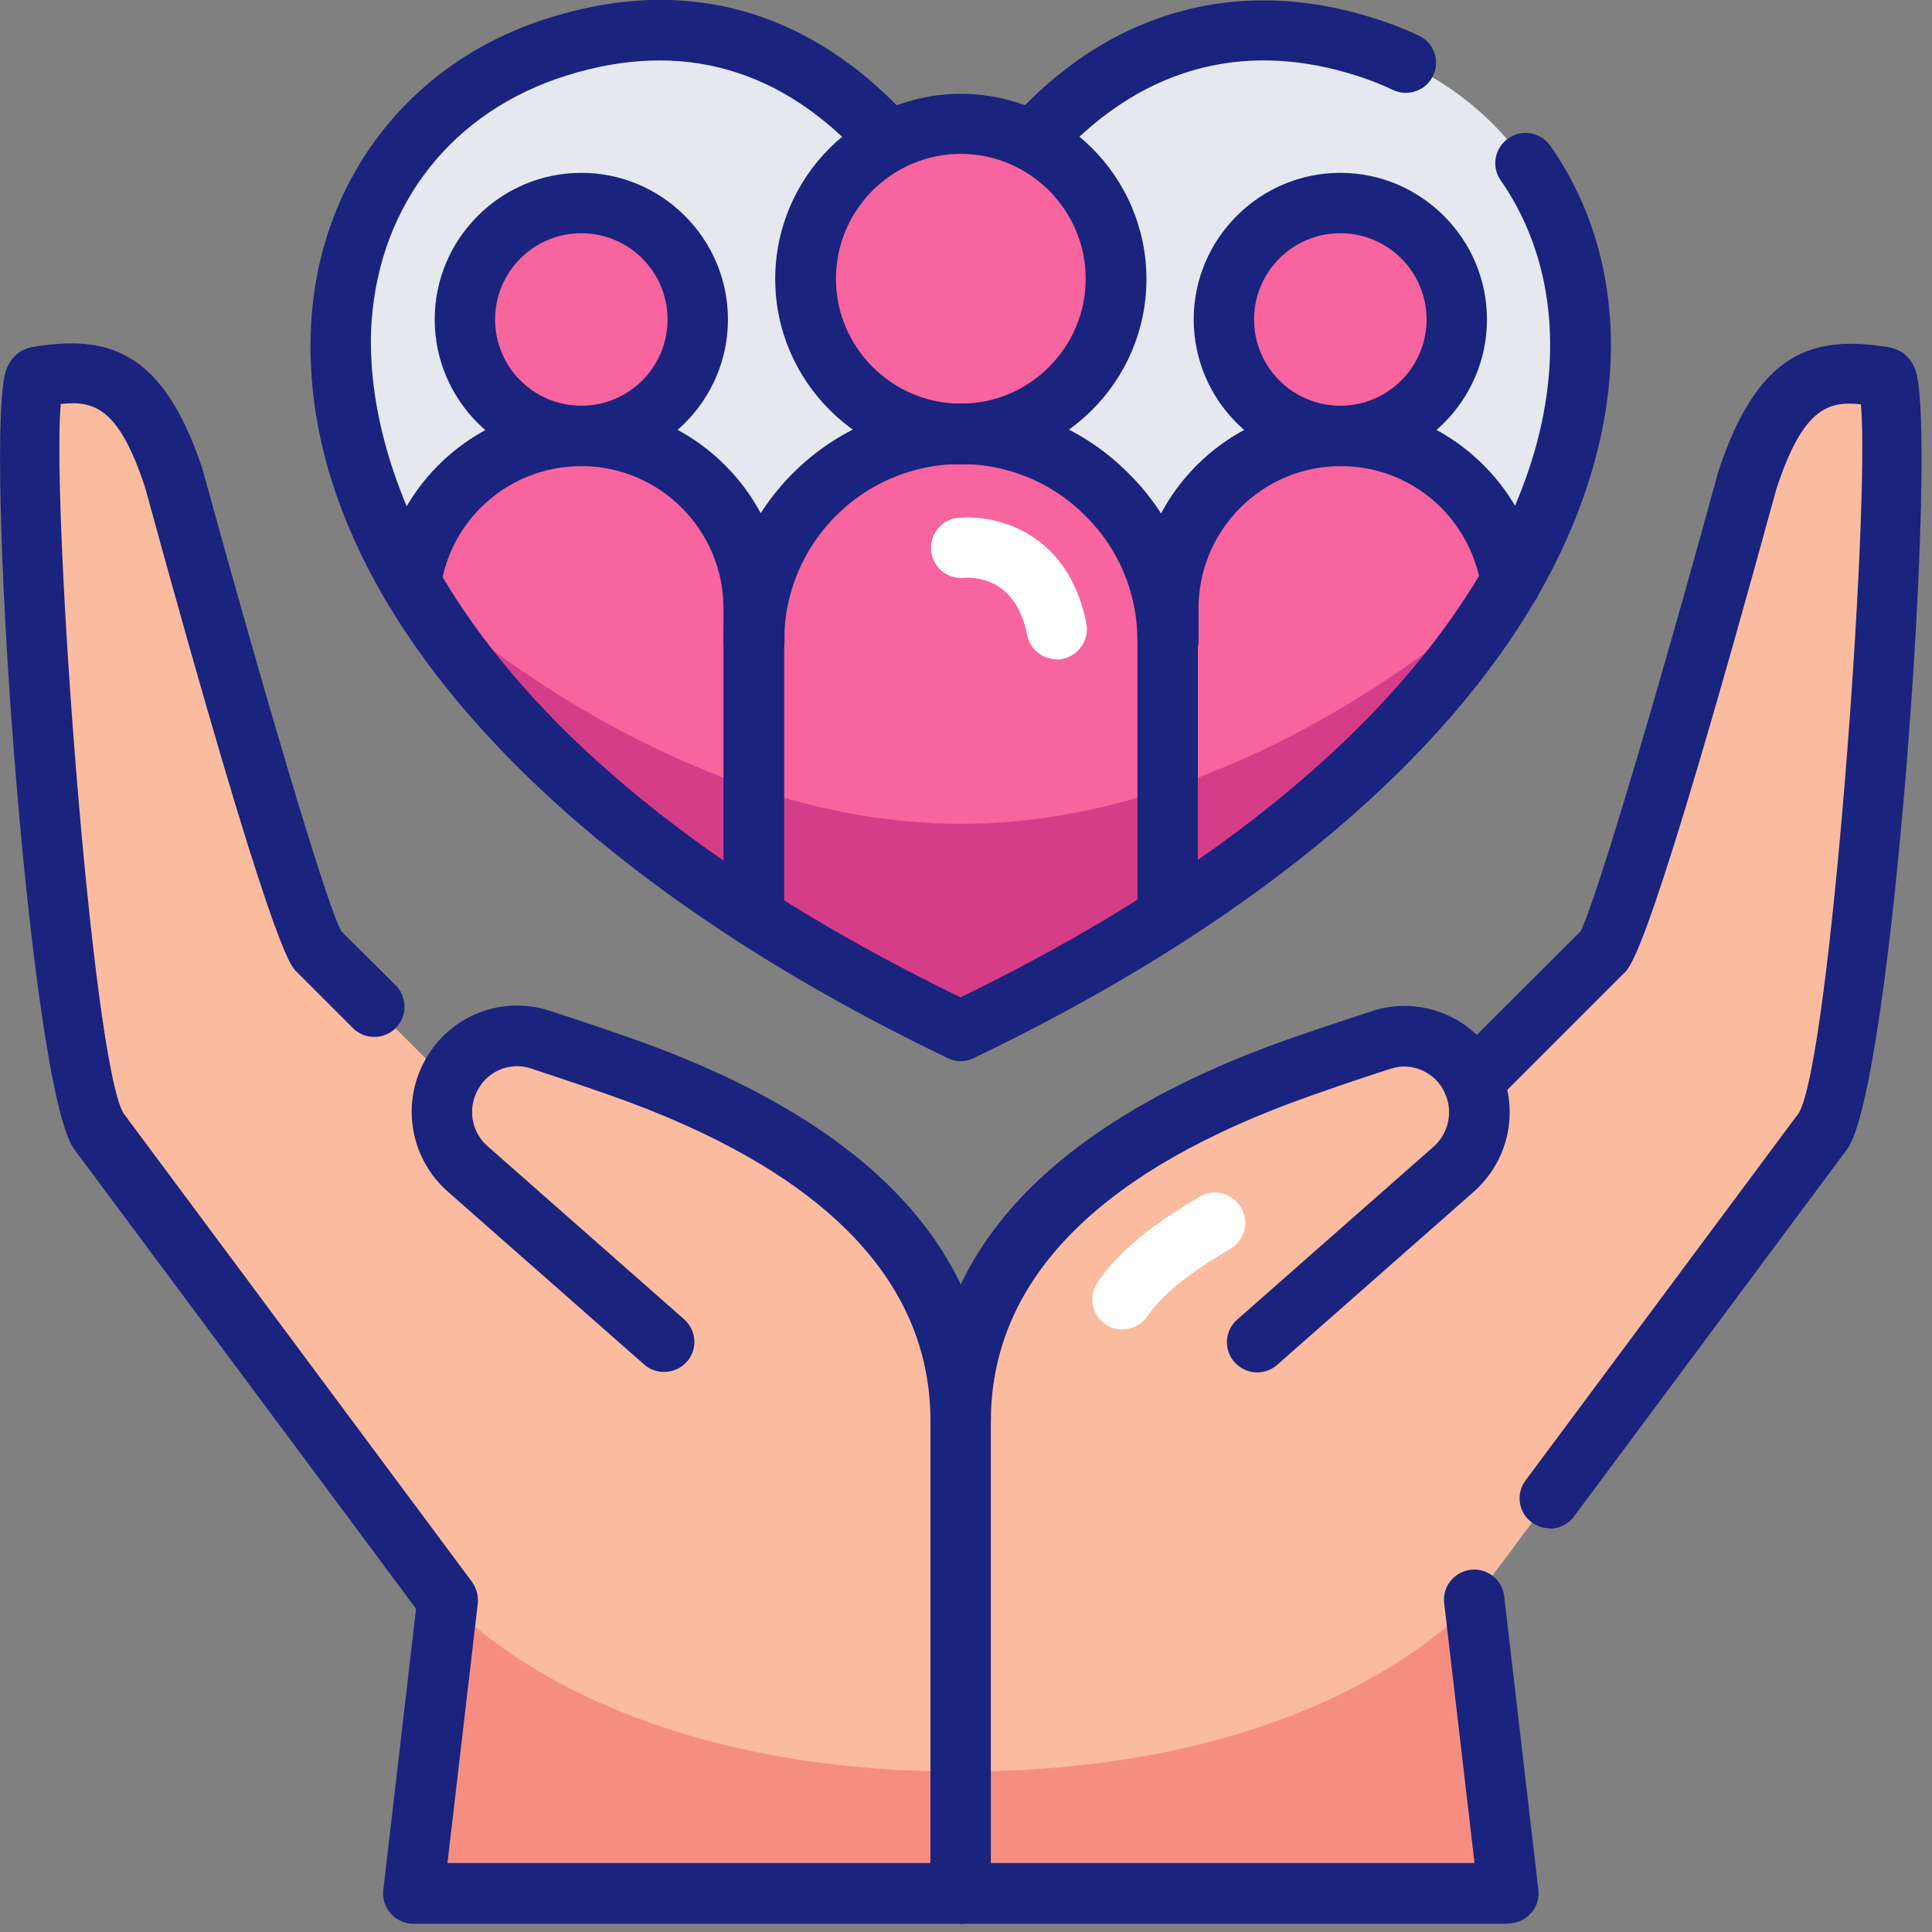 <svg width="56" height="56" viewBox="0 0 56 56" fill="none" xmlns="http://www.w3.org/2000/svg">
<rect x="0" y="0" width="56" height="56" fill="#808080" stroke="none"/>
<g clip-path="url(#clip0_2003_176)">
<path d="M54.63 10.92C52.83 10.62 51.65 10.88 50.66 13.88C50.66 13.88 47.05 27.07 46.48 27.56L42.7 31.34C42.25 30.31 41.1 29.8 40.04 30.14C39.06 30.46 37.9 30.85 37.09 31.15C33 32.68 27.85 35.57 27.85 41.19C27.85 35.57 22.7 32.68 18.61 31.15C17.8 30.85 16.64 30.46 15.66 30.14C14.6 29.79 13.45 30.31 13 31.34L9.22 27.56C8.65 27.07 5.04 13.88 5.04 13.88C4.05 10.88 2.87 10.62 1.07 10.92C0.3 11.05 1.7 31.21 2.86 32.77L12.98 46.37L11.99 54.88H43.73L42.74 46.37L52.86 32.77C54.02 31.21 55.42 11.05 54.65 10.92H54.63Z" fill="#FBBB9F"/>
<path d="M27.85 51.35C17.08 51.35 12.97 46.38 12.97 46.38L11.98 54.89H43.72L42.73 46.38C42.73 46.38 38.63 51.35 27.85 51.35Z" fill="#F58E81"/>
<path d="M39.53 1.36C31.47 -1.16 27.85 7.21 27.85 7.21C27.85 7.21 24.23 -1.16 16.17 1.36C6.98 4.24 5.55 19.19 27.85 29.88C50.16 19.19 48.72 4.24 39.53 1.36Z" fill="#E5E8EE"/>
<path d="M27.85 29.88C30.09 28.81 32.07 27.69 33.85 26.55V18.58C33.85 15.27 31.16 12.58 27.85 12.58C24.54 12.58 21.85 15.27 21.85 18.58V26.55C23.63 27.69 25.61 28.81 27.85 29.88Z" fill="#F7649E"/>
<path d="M27.85 23.88C25.73 23.88 23.7 23.47 21.85 22.85V26.55C23.63 27.69 25.61 28.81 27.85 29.88C30.09 28.81 32.07 27.69 33.85 26.55V22.85C32 23.47 29.97 23.88 27.85 23.88Z" fill="#D63D89"/>
<path d="M27.85 12.59C30.335 12.59 32.35 10.575 32.35 8.09C32.35 5.605 30.335 3.59 27.85 3.59C25.365 3.59 23.35 5.605 23.35 8.09C23.35 10.575 25.365 12.59 27.85 12.59Z" fill="#F7649E"/>
<path d="M43.78 16.91C43.42 14.5 41.37 12.64 38.85 12.64C36.09 12.64 33.85 14.88 33.85 17.64V26.56C38.72 23.43 41.92 20.1 43.78 16.91Z" fill="#F7649E"/>
<path d="M38.85 12.64C40.717 12.64 42.23 11.127 42.23 9.26C42.23 7.393 40.717 5.88 38.85 5.88C36.983 5.88 35.47 7.393 35.47 9.26C35.47 11.127 36.983 12.64 38.85 12.64Z" fill="#F7649E"/>
<path d="M11.92 16.91C12.28 14.5 14.33 12.64 16.85 12.64C19.61 12.64 21.85 14.88 21.85 17.64V26.56C16.98 23.43 13.78 20.1 11.92 16.91Z" fill="#F7649E"/>
<path d="M21.85 26.55V22.85C16.03 20.91 11.92 16.9 11.92 16.9C13.77 20.09 16.98 23.41 21.85 26.55Z" fill="#D63D89"/>
<path d="M33.85 26.55V22.85C39.67 20.91 43.78 16.9 43.78 16.9C41.93 20.09 38.72 23.41 33.85 26.55Z" fill="#D63D89"/>
<path d="M16.85 12.64C18.717 12.64 20.23 11.127 20.23 9.26C20.23 7.393 18.717 5.88 16.85 5.88C14.983 5.88 13.47 7.393 13.47 9.26C13.47 11.127 14.983 12.64 16.85 12.64Z" fill="#F7649E"/>
<path d="M30.63 19.11C30.22 19.11 29.85 18.82 29.77 18.4C29.44 16.71 28.19 16.73 27.94 16.75C27.44 16.79 27.04 16.44 26.99 15.96C26.95 15.48 27.29 15.06 27.76 15.01C28.83 14.9 30.96 15.39 31.49 18.07C31.58 18.54 31.27 19 30.8 19.1C30.74 19.11 30.69 19.12 30.63 19.12V19.11Z" fill="white"/>
<path d="M32.54 38.54C32.37 38.54 32.2 38.49 32.04 38.38C31.64 38.11 31.54 37.56 31.82 37.16C32.6 36.04 33.75 35.3 34.77 34.69C35.19 34.44 35.72 34.58 35.97 35C36.22 35.42 36.08 35.95 35.66 36.2C34.59 36.83 33.78 37.41 33.26 38.15C33.09 38.4 32.82 38.53 32.54 38.53V38.54Z" fill="white"/>
<path d="M43.72 55.76H11.98C11.73 55.76 11.49 55.65 11.33 55.47C11.16 55.28 11.08 55.03 11.11 54.79L12.06 46.63L2.15 33.31C0.83 31.52 -0.5 12.39 0.19 10.69C0.39 10.2 0.77 10.09 0.93 10.06C3.13 9.69 4.73 10.15 5.87 13.6C7.49 19.51 9.42 26.12 9.89 26.99L11.47 28.56C11.81 28.9 11.81 29.46 11.47 29.8C11.13 30.14 10.57 30.14 10.23 29.8L8.6 28.17C8.42 28.01 7.88 27.55 4.2 14.11C3.45 11.84 2.74 11.6 1.76 11.71C1.49 14.75 2.66 30.71 3.58 32.27L13.68 45.85C13.81 46.03 13.87 46.25 13.85 46.47L12.97 54H42.74L41.86 46.47C41.8 45.99 42.15 45.56 42.63 45.5C43.1 45.44 43.55 45.79 43.6 46.27L44.59 54.78C44.62 55.03 44.54 55.28 44.37 55.46C44.2 55.65 43.97 55.75 43.72 55.75V55.76ZM9.79 26.9L9.86 26.97C9.86 26.97 9.82 26.92 9.79 26.9Z" fill="#1A237E"/>
<path d="M27.85 42.07C27.37 42.07 26.97 41.68 26.97 41.19C26.97 37.23 24.05 34.13 18.3 31.97C17.47 31.66 16.26 31.26 15.39 30.97C14.75 30.76 14.07 31.07 13.8 31.69C13.56 32.23 13.7 32.85 14.14 33.23L19.83 38.24C20.19 38.56 20.23 39.11 19.91 39.47C19.59 39.83 19.03 39.87 18.67 39.55L12.98 34.54C11.97 33.65 11.65 32.21 12.2 30.97C12.84 29.53 14.44 28.81 15.94 29.3C16.83 29.59 18.06 30 18.92 30.32C25.42 32.76 28.72 36.42 28.72 41.18C28.72 41.66 28.33 42.06 27.84 42.06L27.85 42.07Z" fill="#1A237E"/>
<path d="M44.92 44.3C44.74 44.3 44.56 44.24 44.4 44.13C44.01 43.84 43.93 43.29 44.22 42.91L52.14 32.26C53.05 30.72 54.21 14.75 53.94 11.72C52.97 11.61 52.25 11.86 51.49 14.17C47.82 27.57 47.28 28.03 47.05 28.23L43.31 31.97C42.97 32.31 42.41 32.31 42.07 31.97C41.73 31.63 41.73 31.07 42.07 30.73L45.81 27C46.28 26.1 48.21 19.51 49.81 13.66C50.96 10.17 52.56 9.7 54.77 10.07C54.93 10.1 55.32 10.21 55.51 10.7C56.2 12.4 54.86 31.53 53.54 33.31L45.62 43.96C45.45 44.19 45.18 44.31 44.92 44.31V44.3ZM45.87 26.94C45.87 26.94 45.85 26.96 45.84 26.97L45.87 26.94Z" fill="#1A237E"/>
<path d="M27.85 55.76C27.37 55.76 26.97 55.37 26.97 54.88V41.19C26.97 36.43 30.27 32.77 36.77 30.33C37.63 30.01 38.87 29.6 39.76 29.31C41.25 28.82 42.86 29.54 43.49 30.98C44.04 32.22 43.73 33.65 42.71 34.55L37.02 39.56C36.66 39.88 36.11 39.85 35.78 39.48C35.46 39.12 35.5 38.56 35.86 38.25L41.55 33.24C41.99 32.85 42.12 32.23 41.89 31.7C41.62 31.08 40.93 30.77 40.3 30.98C39.43 31.26 38.22 31.67 37.39 31.98C31.64 34.14 28.72 37.24 28.72 41.2V54.89C28.72 55.37 28.33 55.77 27.84 55.77L27.85 55.76Z" fill="#1A237E"/>
<path d="M27.85 30.76C27.72 30.76 27.59 30.73 27.47 30.67C15.38 24.87 8.48 16.84 9.03 9.2C9.33 5.08 11.96 1.75 15.91 0.52C20.97 -1.07 24.42 1.27 26.42 3.51C26.74 3.87 26.71 4.42 26.35 4.75C25.99 5.07 25.44 5.04 25.11 4.68C22.69 1.98 19.77 1.14 16.42 2.19C13.13 3.22 11.01 5.89 10.77 9.33C10.59 11.89 11.28 20.84 27.84 28.91C40.29 22.84 43.66 16.22 44.56 12.79C45.3 9.96 44.93 7.28 43.5 5.23C43.22 4.83 43.32 4.29 43.72 4.01C44.12 3.73 44.66 3.83 44.94 4.23C46.67 6.7 47.14 9.9 46.26 13.23C44.56 19.71 38.15 25.91 28.22 30.67C28.1 30.73 27.97 30.76 27.84 30.76H27.85Z" fill="#1A237E"/>
<path d="M29.93 4.97C29.72 4.97 29.51 4.9 29.35 4.75C28.99 4.43 28.96 3.88 29.28 3.51C32.1 0.34 35.84 -0.73 39.8 0.52C40.25 0.66 40.7 0.83 41.12 1.03C41.56 1.23 41.75 1.76 41.54 2.19C41.34 2.63 40.81 2.81 40.38 2.61C40.03 2.44 39.66 2.3 39.28 2.18C35.1 0.87 32.25 2.81 30.6 4.67C30.43 4.86 30.19 4.96 29.95 4.96L29.93 4.97Z" fill="#1A237E"/>
<path d="M33.85 27.43C33.37 27.43 32.97 27.04 32.97 26.55V18.58C32.97 17.21 32.44 15.92 31.47 14.96C30.51 13.99 29.22 13.45 27.85 13.45C25.02 13.45 22.73 15.75 22.73 18.57V26.54C22.73 27.02 22.34 27.42 21.85 27.42C21.36 27.42 20.97 27.03 20.97 26.54V18.57C20.97 14.78 24.05 11.7 27.85 11.7C29.69 11.7 31.42 12.42 32.71 13.72C34.01 15 34.72 16.73 34.72 18.57V26.54C34.72 27.02 34.33 27.42 33.84 27.42L33.85 27.43Z" fill="#1A237E"/>
<path d="M27.85 13.46C24.89 13.46 22.47 11.05 22.47 8.09C22.47 5.13 24.88 2.72 27.85 2.72C30.82 2.72 33.23 5.13 33.23 8.09C33.23 11.05 30.82 13.46 27.85 13.46ZM27.85 4.46C25.85 4.46 24.23 6.09 24.23 8.08C24.23 10.07 25.86 11.7 27.85 11.7C29.84 11.7 31.47 10.07 31.47 8.08C31.47 6.09 29.84 4.46 27.85 4.46Z" fill="#1A237E"/>
<path d="M33.85 19.46C33.37 19.46 32.97 19.07 32.97 18.58V17.63C32.97 14.39 35.61 11.76 38.85 11.76C40.42 11.76 41.89 12.37 43.01 13.49C43.89 14.37 44.48 15.53 44.66 16.76C44.73 17.24 44.4 17.68 43.92 17.75C43.45 17.82 43 17.49 42.93 17.01C42.8 16.15 42.39 15.34 41.78 14.72C41 13.94 39.96 13.51 38.86 13.51C36.59 13.51 34.74 15.36 34.74 17.63V18.58C34.74 19.06 34.35 19.46 33.86 19.46H33.85Z" fill="#1A237E"/>
<path d="M38.85 13.51C36.51 13.51 34.6 11.6 34.6 9.26C34.6 6.92 36.51 5.01 38.85 5.01C41.19 5.01 43.1 6.92 43.1 9.26C43.1 11.6 41.19 13.51 38.85 13.51ZM38.85 6.76C37.47 6.76 36.35 7.88 36.35 9.26C36.35 10.64 37.47 11.76 38.85 11.76C40.23 11.76 41.35 10.64 41.35 9.26C41.35 7.88 40.23 6.76 38.85 6.76Z" fill="#1A237E"/>
<path d="M21.85 19.46C21.37 19.46 20.97 19.07 20.97 18.58V17.63C20.97 15.36 19.12 13.51 16.85 13.51C15.75 13.51 14.71 13.94 13.93 14.72C13.31 15.34 12.9 16.15 12.78 17.01C12.71 17.49 12.25 17.82 11.79 17.75C11.31 17.68 10.98 17.23 11.05 16.76C11.23 15.53 11.82 14.37 12.7 13.49C13.81 12.38 15.29 11.76 16.86 11.76C20.1 11.76 22.74 14.4 22.74 17.63V18.58C22.74 19.06 22.35 19.46 21.86 19.46H21.85Z" fill="#1A237E"/>
<path d="M16.85 13.51C14.51 13.51 12.6 11.6 12.6 9.26C12.6 6.92 14.51 5.01 16.85 5.01C19.19 5.01 21.1 6.92 21.1 9.26C21.1 11.6 19.19 13.51 16.85 13.51ZM16.85 6.76C15.47 6.76 14.35 7.88 14.35 9.26C14.35 10.64 15.47 11.76 16.85 11.76C18.23 11.76 19.35 10.64 19.35 9.26C19.35 7.88 18.23 6.76 16.85 6.76Z" fill="#1A237E"/>
</g>
<defs>
<clipPath id="clip0_2003_176">
<rect width="55.7" height="55.76" fill="white"/>
</clipPath>
</defs>
</svg>
